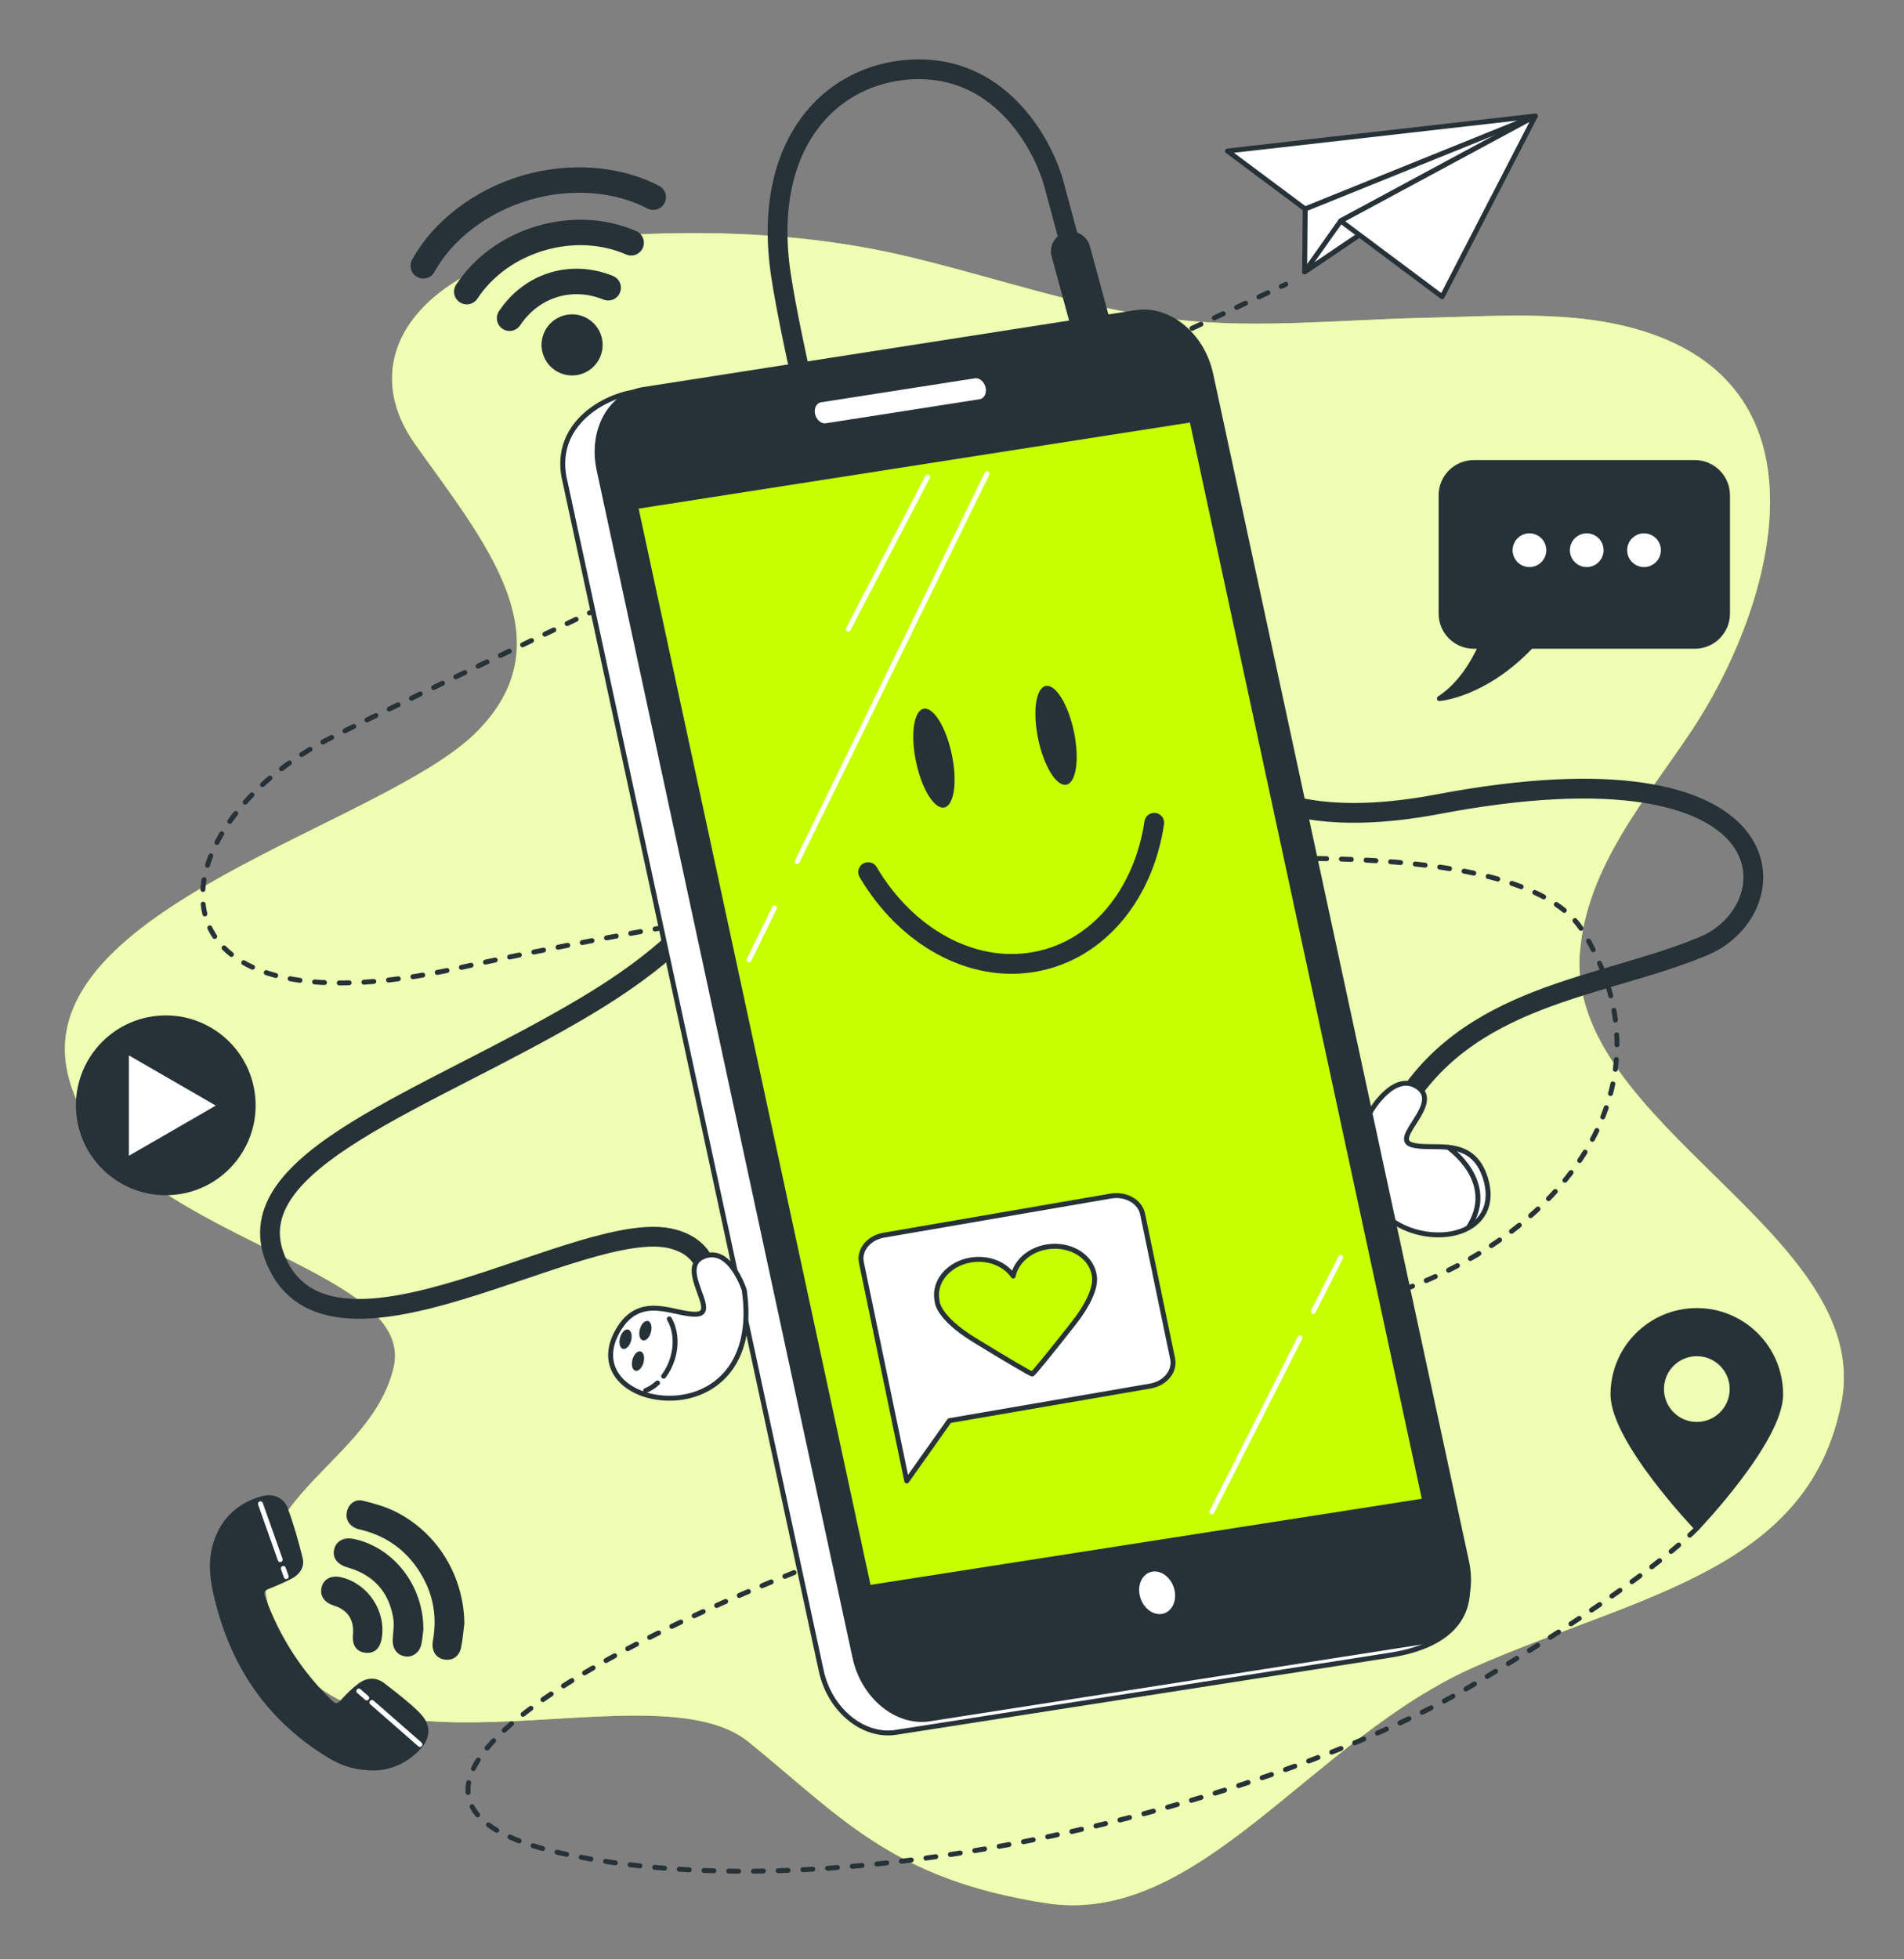 <?xml version="1.0" encoding="UTF-8" standalone="no"?>
<!DOCTYPE svg PUBLIC "-//W3C//DTD SVG 1.1//EN" "http://www.w3.org/Graphics/SVG/1.1/DTD/svg11.dtd">
<svg width="100%" height="100%" viewBox="0 0 385 396" version="1.1" xmlns="http://www.w3.org/2000/svg" xmlns:xlink="http://www.w3.org/1999/xlink" xml:space="preserve" xmlns:serif="http://www.serif.com/" style="fill-rule:evenodd;clip-rule:evenodd;stroke-linecap:round;stroke-linejoin:round;">
    <rect x="0" y="0" width="385" height="396" fill="#808080" stroke="none"/>
    <g id="Background_Simple" transform="matrix(1,0,0,1,-59,-53)">
        <g>
            <path d="M259.915,109.416C254.166,107.825 248.417,106.236 242.622,104.856C224.278,100.489 205.269,99.466 186.418,100.45C146.561,102.531 129.168,123.346 142.937,142.773C156.706,162.2 174.098,182.321 155.257,201.054C136.416,219.787 65.396,236.439 72.643,269.743C79.89,303.047 143.662,307.903 138.589,329.412C133.516,350.921 100.906,357.165 116.849,386.306C132.792,415.447 191.491,389.775 210.333,405.039C229.175,420.303 239.32,432.792 270.482,437.649C301.643,442.506 324.108,404.345 357.444,389.775C390.779,375.205 424.839,370.348 431.362,336.35C437.884,302.353 375.564,280.151 378.46,245.46C379.908,228.12 391.774,214.591 401.021,200.726C416.643,177.303 429.519,135.088 395.057,121.275C380.071,115.268 362.845,116.902 347.054,117.24C330.632,117.591 313.601,119.433 297.233,117.631C284.489,116.229 272.201,112.817 259.915,109.416Z" style="fill:rgb(198,255,0);fill-rule:nonzero;"/>
            <path d="M259.915,109.416C254.166,107.825 248.417,106.236 242.622,104.856C224.278,100.489 205.269,99.466 186.418,100.45C146.561,102.531 129.168,123.346 142.937,142.773C156.706,162.2 174.098,182.321 155.257,201.054C136.416,219.787 65.396,236.439 72.643,269.743C79.89,303.047 143.662,307.903 138.589,329.412C133.516,350.921 100.906,357.165 116.849,386.306C132.792,415.447 191.491,389.775 210.333,405.039C229.175,420.303 239.32,432.792 270.482,437.649C301.643,442.506 324.108,404.345 357.444,389.775C390.779,375.205 424.839,370.348 431.362,336.35C437.884,302.353 375.564,280.151 378.46,245.46C379.908,228.12 391.774,214.591 401.021,200.726C416.643,177.303 429.519,135.088 395.057,121.275C380.071,115.268 362.845,116.902 347.054,117.24C330.632,117.591 313.601,119.433 297.233,117.631C284.489,116.229 272.201,112.817 259.915,109.416Z" style="fill:white;fill-opacity:0.7;fill-rule:nonzero;"/>
        </g>
    </g>
    <g id="Graphics" transform="matrix(1,0,0,1,-59,-53)">
        <g>
            <g>
                <g>
                    <path d="M318.994,110.466C318.994,110.466 318.685,110.611 318.092,110.888" style="fill:none;fill-rule:nonzero;stroke:rgb(38,50,56);stroke-width:1px;"/>
                    <path d="M315.384,112.158C291.846,123.194 160.119,185.006 126.357,201.887C89.241,220.445 85.832,263.452 151.899,248.605C194.087,239.125 359.008,208.519 379.051,241.182C398.676,273.163 374.012,304.807 336.518,315.708" style="fill:none;fill-rule:nonzero;stroke:rgb(38,50,56);stroke-width:1px;stroke-dasharray:2,2.99;"/>
                    <path d="M335.07,316.117C334.749,316.205 334.427,316.291 334.104,316.377" style="fill:none;fill-rule:nonzero;stroke:rgb(38,50,56);stroke-width:1px;"/>
                </g>
            </g>
            <path d="M402.107,361.873C402.107,361.873 392.457,372.484 356.541,393.707C320.626,414.93 234.919,440.234 174.516,427.99C114.113,415.746 198.187,375.75 256.142,357.792" style="fill:none;fill-rule:nonzero;stroke:rgb(38,50,56);stroke-width:1px;stroke-miterlimit:10;stroke-dasharray:2,3;"/>
            <g>
                <path d="M369.449,76.451L307.195,83.523L322.919,95.244L369.449,76.451Z" style="fill:white;fill-rule:nonzero;stroke:rgb(38,50,56);stroke-width:1px;stroke-miterlimit:10;"/>
                <path d="M322.919,95.244L322.804,107.95L369.449,76.451L322.919,95.244Z" style="fill:white;fill-rule:nonzero;stroke:rgb(38,50,56);stroke-width:1px;stroke-miterlimit:10;"/>
                <path d="M322.804,107.95L330.096,97.651L369.449,76.451L322.804,107.95Z" style="fill:white;fill-rule:nonzero;stroke:rgb(38,50,56);stroke-width:1px;stroke-miterlimit:10;"/>
                <path d="M330.096,97.651L350.602,112.971L369.449,76.451L330.096,97.651Z" style="fill:white;fill-rule:nonzero;stroke:rgb(38,50,56);stroke-width:1px;stroke-miterlimit:10;"/>
            </g>
            <path id="XMLID_18_" d="M402.107,317.876C392.746,317.876 385.157,325.465 385.157,334.826C385.157,344.187 402.107,361.873 402.107,361.873C402.107,361.873 419.056,344.187 419.056,334.826C419.057,325.464 411.468,317.876 402.107,317.876ZM402.107,340.889C398.161,340.889 394.962,337.69 394.962,333.744C394.962,329.798 398.161,326.599 402.107,326.599C406.053,326.599 409.252,329.798 409.252,333.744C409.253,337.69 406.054,340.889 402.107,340.889Z" style="fill:rgb(38,50,56);fill-rule:nonzero;stroke:rgb(38,50,56);stroke-width:1px;stroke-miterlimit:10;"/>
            <g>
                <path d="M192.29,90.576C184.475,86.458 174.124,85.674 164.6,88.478C154.952,91.319 146.629,97.676 142.335,105.482C141.65,106.727 142.104,108.292 143.349,108.977C143.975,109.321 144.681,109.378 145.316,109.191C145.945,109.006 146.503,108.582 146.844,107.963C150.498,101.32 157.679,95.882 166.053,93.416C174.322,90.981 183.232,91.622 189.89,95.13C191.147,95.793 192.704,95.31 193.366,94.053C194.03,92.795 193.548,91.239 192.29,90.576Z" style="fill:rgb(38,50,56);fill-rule:nonzero;"/>
                <path d="M187.652,99.71C181.525,97.044 174.406,96.679 167.605,98.681C160.75,100.7 154.936,104.908 151.235,110.531C150.454,111.718 150.782,113.314 151.969,114.095C152.627,114.528 153.411,114.62 154.112,114.414C154.675,114.248 155.185,113.89 155.533,113.361C158.566,108.754 163.369,105.294 169.058,103.618C174.702,101.956 180.576,102.244 185.598,104.429C186.901,104.996 188.417,104.399 188.984,103.096C189.552,101.794 188.955,100.277 187.652,99.71Z" style="fill:rgb(38,50,56);fill-rule:nonzero;"/>
                <path d="M182.941,108.772C178.806,107.103 174.458,106.857 170.367,108.061C166.114,109.314 162.495,112.018 159.903,115.882C159.111,117.062 159.426,118.661 160.606,119.453C161.267,119.896 162.06,119.993 162.768,119.784C163.324,119.62 163.829,119.269 164.177,118.749C166.091,115.895 168.735,113.907 171.821,112.998C174.787,112.125 177.967,112.313 181.015,113.544C182.332,114.076 183.832,113.439 184.364,112.121C184.896,110.804 184.259,109.304 182.941,108.772Z" style="fill:rgb(38,50,56);fill-rule:nonzero;"/>
                <path d="M172.935,116.784C169.663,117.747 167.792,121.181 168.755,124.453C169.718,127.725 173.152,129.596 176.424,128.633C179.696,127.67 181.567,124.236 180.604,120.964C179.641,117.692 176.207,115.82 172.935,116.784Z" style="fill:rgb(38,50,56);fill-rule:nonzero;"/>
            </g>
            <g>
                <path id="XMLID_17_" d="M401.693,146.487L357.016,146.487C353.36,146.487 350.397,149.451 350.397,153.106L350.397,177.001C350.397,180.657 353.361,183.62 357.016,183.62L358.407,183.62C357.02,186.703 354.352,191.388 350.056,194.181C350.056,194.181 359.119,193.549 368.564,183.62L401.693,183.62C405.349,183.62 408.312,180.656 408.312,177.001L408.312,153.106C408.312,149.451 405.349,146.487 401.693,146.487Z" style="fill:rgb(38,50,56);fill-rule:nonzero;stroke:rgb(38,50,56);stroke-width:1px;stroke-miterlimit:10;"/>
                <g>
                    <path id="XMLID_16_" d="M371.672,164.203C371.672,162.321 370.147,160.796 368.265,160.796C366.384,160.796 364.858,162.321 364.858,164.203C364.858,166.085 366.383,167.61 368.265,167.61C370.147,167.609 371.672,166.084 371.672,164.203Z" style="fill:white;fill-rule:nonzero;"/>
                    <circle id="XMLID_15_" cx="379.848" cy="164.203" r="3.407" style="fill:white;"/>
                    <path id="XMLID_14_" d="M394.838,164.203C394.838,162.321 393.313,160.796 391.431,160.796C389.549,160.796 388.024,162.321 388.024,164.203C388.024,166.085 389.549,167.61 391.431,167.61C393.313,167.609 394.838,166.084 394.838,164.203Z" style="fill:white;fill-rule:nonzero;"/>
                </g>
            </g>
            <g id="XMLID_11_">
                <g id="XMLID_13_" transform="matrix(0.995,-0.098,0.098,0.995,-26.649,10.4)">
                    <ellipse cx="92.541" cy="276.451" rx="17.672" ry="17.673" style="fill:rgb(38,50,56);stroke:rgb(38,50,56);stroke-width:1px;stroke-miterlimit:10;"/>
                </g>
                <path id="XMLID_12_" d="M84.566,265.442L103.634,276.451L84.566,287.459L84.566,265.442Z" style="fill:white;fill-rule:nonzero;stroke:rgb(38,50,56);stroke-width:1px;stroke-miterlimit:10;"/>
            </g>
            <g>
                <g>
                    <path d="M134.656,410.333C131.058,410.321 128.336,409.457 125.853,407.968C113.211,400.392 105.763,389.129 102.606,374.887C101.954,371.946 101.62,368.925 102.348,365.958C103.63,360.732 106.911,357.304 112.118,355.862C114.082,355.318 116.017,356.089 116.717,357.994C117.919,361.265 118.883,364.637 119.715,368.024C120.102,369.6 119.154,370.905 117.708,371.637C116.23,372.385 114.708,373.061 113.164,373.664C111.999,374.119 111.746,374.827 112.148,375.942C115.082,384.068 119.639,391.138 125.86,397.139C126.778,398.025 127.444,397.879 128.277,396.959C129.353,395.77 130.509,394.618 131.788,393.659C133.239,392.571 134.931,392.444 136.423,393.607C138.783,395.446 141.196,397.255 143.323,399.345C145.845,401.825 145.678,404.207 143.144,406.678C140.61,409.152 137.519,410.288 134.656,410.333Z" style="fill:rgb(38,50,56);fill-rule:nonzero;stroke:rgb(38,50,56);stroke-width:1px;stroke-miterlimit:10;"/>
                    <path d="M152.397,381.067C152.19,382.662 152.068,384.274 151.754,385.848C151.425,387.5 150.222,388.225 148.719,387.869C147.41,387.559 146.729,386.328 147.024,384.705C147.863,380.088 147.228,375.691 144.965,371.583C142.177,366.524 137.982,363.212 132.362,361.756C131.917,361.641 131.445,361.574 131.04,361.373C129.932,360.824 129.377,359.922 129.626,358.667C129.881,357.381 130.94,356.468 132.248,356.792C134.422,357.331 136.639,357.931 138.636,358.917C147.042,363.066 152.27,371.687 152.397,381.067Z" style="fill:rgb(38,50,56);fill-rule:nonzero;stroke:rgb(38,50,56);stroke-width:1px;stroke-miterlimit:10;"/>
                    <path d="M144.111,382.315C144.032,382.913 143.949,384.067 143.716,385.19C143.409,386.673 142.252,387.486 140.944,387.27C139.554,387.041 138.802,385.87 138.91,384.295C139.011,382.833 139.242,381.322 139,379.904C138.058,374.373 134.786,370.836 129.383,369.303C127.62,368.803 126.722,367.687 127.043,366.301C127.389,364.806 128.698,364.146 130.525,364.544C138.268,366.233 144.129,373.66 144.111,382.315Z" style="fill:rgb(38,50,56);fill-rule:nonzero;stroke:rgb(38,50,56);stroke-width:1px;stroke-miterlimit:10;"/>
                    <path d="M130.889,383.135C131.075,380.069 129.586,377.929 126.632,377.014C124.927,376.486 124.134,375.288 124.534,373.846C124.923,372.444 126.256,371.848 128.005,372.296C133.16,373.614 136.598,378.912 135.682,384.126C135.373,385.885 134.447,386.7 132.936,386.543C131.456,386.389 130.735,385.353 130.853,383.548C130.864,383.411 130.878,383.273 130.889,383.135Z" style="fill:rgb(38,50,56);fill-rule:nonzero;stroke:rgb(38,50,56);stroke-width:1px;stroke-miterlimit:10;"/>
                </g>
                <path d="M116.291,370.004L116.867,371.629" style="fill:none;fill-rule:nonzero;stroke:white;stroke-width:1px;stroke-miterlimit:10;"/>
                <path d="M111.665,356.933L115.658,368.215" style="fill:none;fill-rule:nonzero;stroke:white;stroke-width:1px;stroke-miterlimit:10;"/>
                <path d="M134.207,397.089L143.918,405.573" style="fill:none;fill-rule:nonzero;stroke:white;stroke-width:1px;stroke-miterlimit:10;"/>
                <path d="M131.563,394.779L133.157,396.171" style="fill:none;fill-rule:nonzero;stroke:white;stroke-width:1px;stroke-miterlimit:10;"/>
            </g>
        </g>
    </g>
    <g id="Device" transform="matrix(1,0,0,1,-59,-53)">
        <g>
            <g>
                <path d="M277.551,110.607C277.551,110.607 274.144,97.661 272.1,90.166C270.056,82.671 261.88,67 244.846,67C227.812,67 212.822,81.309 216.91,108.563C220.998,135.817 244.164,221.668 244.164,221.668" style="fill:none;fill-rule:nonzero;stroke:rgb(38,50,56);stroke-width:4px;stroke-miterlimit:10;"/>
                <path d="M206.009,224.393C206.009,224.393 209.416,237.339 177.392,256.417C145.368,275.495 106.484,287.463 114.707,307.519C125.661,334.236 177.021,298.498 195.107,303.431C202.602,305.475 201.86,311.405 203.164,312.774" style="fill:none;fill-rule:nonzero;stroke:rgb(38,50,56);stroke-width:4px;stroke-miterlimit:10;"/>
                <path d="M301.399,199.864C301.399,199.864 305.846,223.855 349.775,215.535C421.842,201.886 421.317,236.657 403.602,244.152C383.172,252.795 355.226,253.691 341.599,278.22" style="fill:none;fill-rule:nonzero;stroke:rgb(38,50,56);stroke-width:4px;stroke-miterlimit:10;"/>
                <path d="M279.595,118.783L275.507,103.793" style="fill:none;fill-rule:nonzero;stroke:rgb(38,50,56);stroke-width:8px;stroke-miterlimit:10;"/>
            </g>
            <g>
                <path d="M336.209,277.539C336.209,277.539 340.979,269.363 345.748,272.769C350.517,276.175 340.297,282.989 344.385,284.352C348.473,285.715 356.649,282.308 359.375,291.166C362.1,300.024 353.924,304.112 345.748,302.068C337.572,300.024 330.759,291.848 336.209,277.539Z" style="fill:white;fill-rule:nonzero;stroke:rgb(38,50,56);stroke-width:1px;stroke-miterlimit:10;"/>
                <path d="M351.855,284.904C351.855,284.904 361.984,291.849 355.907,301.11" style="fill:none;fill-rule:nonzero;stroke:rgb(38,50,56);stroke-width:1px;stroke-miterlimit:10;"/>
            </g>
            <g>
                <path d="M339.799,387.573L240.169,403.125C233.528,404.162 226.765,398.599 225.062,390.701L173.317,150.639C170.352,139.325 180.512,133.287 187.153,132.251L281.888,118.908C288.529,117.871 295.293,123.434 296.995,131.333L355.388,371.008C357.09,378.905 352.956,385.598 339.799,387.573Z" style="fill:white;fill-rule:nonzero;stroke:rgb(38,50,56);stroke-width:1px;stroke-miterlimit:10;"/>
                <path d="M346.612,384.847L246.982,400.399C240.341,401.436 233.577,395.873 231.875,387.974L180.13,147.913C178.428,140.014 182.431,132.771 189.072,131.734L288.702,116.182C295.343,115.145 302.106,120.708 303.809,128.607L355.554,368.669C357.257,376.567 353.253,383.81 346.612,384.847Z" style="fill:rgb(38,50,56);fill-rule:nonzero;stroke:rgb(38,50,56);stroke-width:1px;stroke-miterlimit:10;"/>
                <path d="M347.098,356.328L234.634,373.884L187.537,155.388L300.001,137.832L347.098,356.328Z" style="fill:rgb(198,255,0);fill-rule:nonzero;stroke:rgb(38,50,56);stroke-width:1px;stroke-miterlimit:10;"/>
                <g>
                    <path d="M251.475,205.555C252.616,211.066 251.915,215.835 249.911,216.206C247.907,216.578 245.357,212.411 244.217,206.9C243.076,201.389 243.777,196.62 245.781,196.248C247.785,195.878 250.334,200.044 251.475,205.555Z" style="fill:rgb(38,50,56);fill-rule:nonzero;"/>
                    <path d="M276.167,200.944C277.308,206.455 276.607,211.224 274.603,211.596C272.599,211.968 270.049,207.801 268.909,202.29C267.768,196.779 268.469,192.01 270.473,191.639C272.477,191.267 275.026,195.433 276.167,200.944Z" style="fill:rgb(38,50,56);fill-rule:nonzero;"/>
                    <path d="M234.543,229.269C242.173,242.179 255.355,249.786 268.383,247.371C281.182,244.998 290.263,233.613 292.398,219.293" style="fill:none;fill-rule:nonzero;stroke:rgb(38,50,56);stroke-width:4px;stroke-miterlimit:10;"/>
                </g>
                <g>
                    <path d="M215.598,236.504L210.469,246.976" style="fill:none;fill-rule:nonzero;stroke:white;stroke-width:1px;stroke-linecap:butt;stroke-linejoin:miter;stroke-miterlimit:10;"/>
                    <path d="M258.587,148.736L220.194,227.121" style="fill:none;fill-rule:nonzero;stroke:white;stroke-width:1px;stroke-linecap:butt;stroke-linejoin:miter;stroke-miterlimit:10;"/>
                    <path d="M246.557,149.404L230.518,180.146" style="fill:none;fill-rule:nonzero;stroke:white;stroke-width:1px;stroke-linecap:butt;stroke-linejoin:miter;stroke-miterlimit:10;"/>
                    <path d="M321.856,323.39L304.031,358.582" style="fill:none;fill-rule:nonzero;stroke:white;stroke-width:1px;stroke-linecap:butt;stroke-linejoin:miter;stroke-miterlimit:10;"/>
                    <path d="M330.095,307.123L324.557,318.057" style="fill:none;fill-rule:nonzero;stroke:white;stroke-width:1px;stroke-linecap:butt;stroke-linejoin:miter;stroke-miterlimit:10;"/>
                </g>
                <path d="M257.154,134.189L226.076,139.04C224.864,139.229 223.629,138.214 223.318,136.772C223.007,135.33 223.738,134.008 224.95,133.819L256.028,128.968C257.24,128.779 258.475,129.794 258.786,131.236C259.096,132.678 258.366,134 257.154,134.189Z" style="fill:white;fill-rule:nonzero;stroke:rgb(38,50,56);stroke-width:1px;stroke-miterlimit:10;"/>
                <path d="M296.989,374.291C296.422,371.658 294.167,369.804 291.953,370.15C289.739,370.496 288.405,372.91 288.972,375.543C289.54,378.176 291.794,380.03 294.008,379.685C296.222,379.338 297.556,376.924 296.989,374.291Z" style="fill:white;fill-rule:nonzero;stroke:rgb(38,50,56);stroke-width:1px;stroke-miterlimit:10;"/>
            </g>
            <g>
                <path d="M283.622,294.735L237.697,302.644C234.677,303.164 232.655,305.632 233.179,308.157L239.1,336.667L239.255,337.412L242.349,352.312L250.981,340.128L291.597,333.133C294.617,332.613 296.639,330.145 296.115,327.62L290.04,298.365C289.515,295.84 286.642,294.215 283.622,294.735Z" style="fill:white;fill-rule:nonzero;stroke:rgb(38,50,56);stroke-width:1px;stroke-linecap:butt;stroke-linejoin:miter;stroke-miterlimit:10;"/>
                <path d="M280.328,311.857L280.328,311.851C280.361,311.279 280.297,310.889 280.241,310.67C280.228,310.596 280.224,310.522 280.209,310.447C279.425,306.674 275.132,304.245 270.619,305.022C267.067,305.634 264.447,308.051 263.871,310.891C262.195,308.438 258.787,307.059 255.235,307.671C250.722,308.448 247.699,312.137 248.482,315.91C248.482,315.91 248.363,319.135 256.02,323.833C262.312,327.693 267.623,330.812 267.72,330.7C267.852,330.772 271.671,326.099 276.157,320.365C278.58,317.268 279.639,314.965 280.07,313.362C280.175,313.014 280.246,312.658 280.286,312.297C280.307,312.14 280.32,311.994 280.328,311.857Z" style="fill:rgb(198,255,0);fill-rule:nonzero;stroke:rgb(38,50,56);stroke-width:1px;stroke-miterlimit:10;"/>
            </g>
            <g>
                <path d="M209.489,313.722C209.489,313.722 206.613,304.704 201.216,306.991C195.82,309.279 204.313,318.152 200.026,318.593C195.739,319.034 188.5,313.929 183.913,321.982C179.326,330.034 186.417,335.804 194.842,335.587C203.267,335.371 211.696,328.873 209.489,313.722Z" style="fill:white;fill-rule:nonzero;stroke:rgb(38,50,56);stroke-width:1px;stroke-miterlimit:10;"/>
                <g>
                    <path d="M190.621,322.247C190.33,323.327 189.594,324.069 188.977,323.902C188.36,323.736 188.095,322.725 188.385,321.645C188.676,320.565 189.412,319.823 190.029,319.989C190.647,320.156 190.912,321.167 190.621,322.247Z" style="fill:rgb(38,50,56);fill-rule:nonzero;"/>
                    <path d="M186.609,323.972C186.318,325.052 185.582,325.794 184.965,325.627C184.348,325.461 184.083,324.45 184.373,323.37C184.664,322.29 185.4,321.548 186.017,321.714C186.635,321.882 186.9,322.892 186.609,323.972Z" style="fill:rgb(38,50,56);fill-rule:nonzero;"/>
                    <path d="M189.122,328.394C188.831,329.474 188.095,330.216 187.478,330.049C186.861,329.883 186.596,328.872 186.887,327.792C187.178,326.712 187.914,325.97 188.531,326.137C189.148,326.304 189.412,327.314 189.122,328.394Z" style="fill:rgb(38,50,56);fill-rule:nonzero;"/>
                </g>
                <path d="M191.952,332.511C191.209,333.187 190.392,333.711 189.541,334.053" style="fill:none;fill-rule:nonzero;stroke:rgb(38,50,56);stroke-width:1px;stroke-miterlimit:10;"/>
                <path d="M194.334,319.565C195.578,321.672 195.9,324.646 194.981,327.617C194.568,328.952 193.948,330.146 193.189,331.15" style="fill:none;fill-rule:nonzero;stroke:rgb(38,50,56);stroke-width:1px;stroke-miterlimit:10;"/>
            </g>
        </g>
    </g>
</svg>
